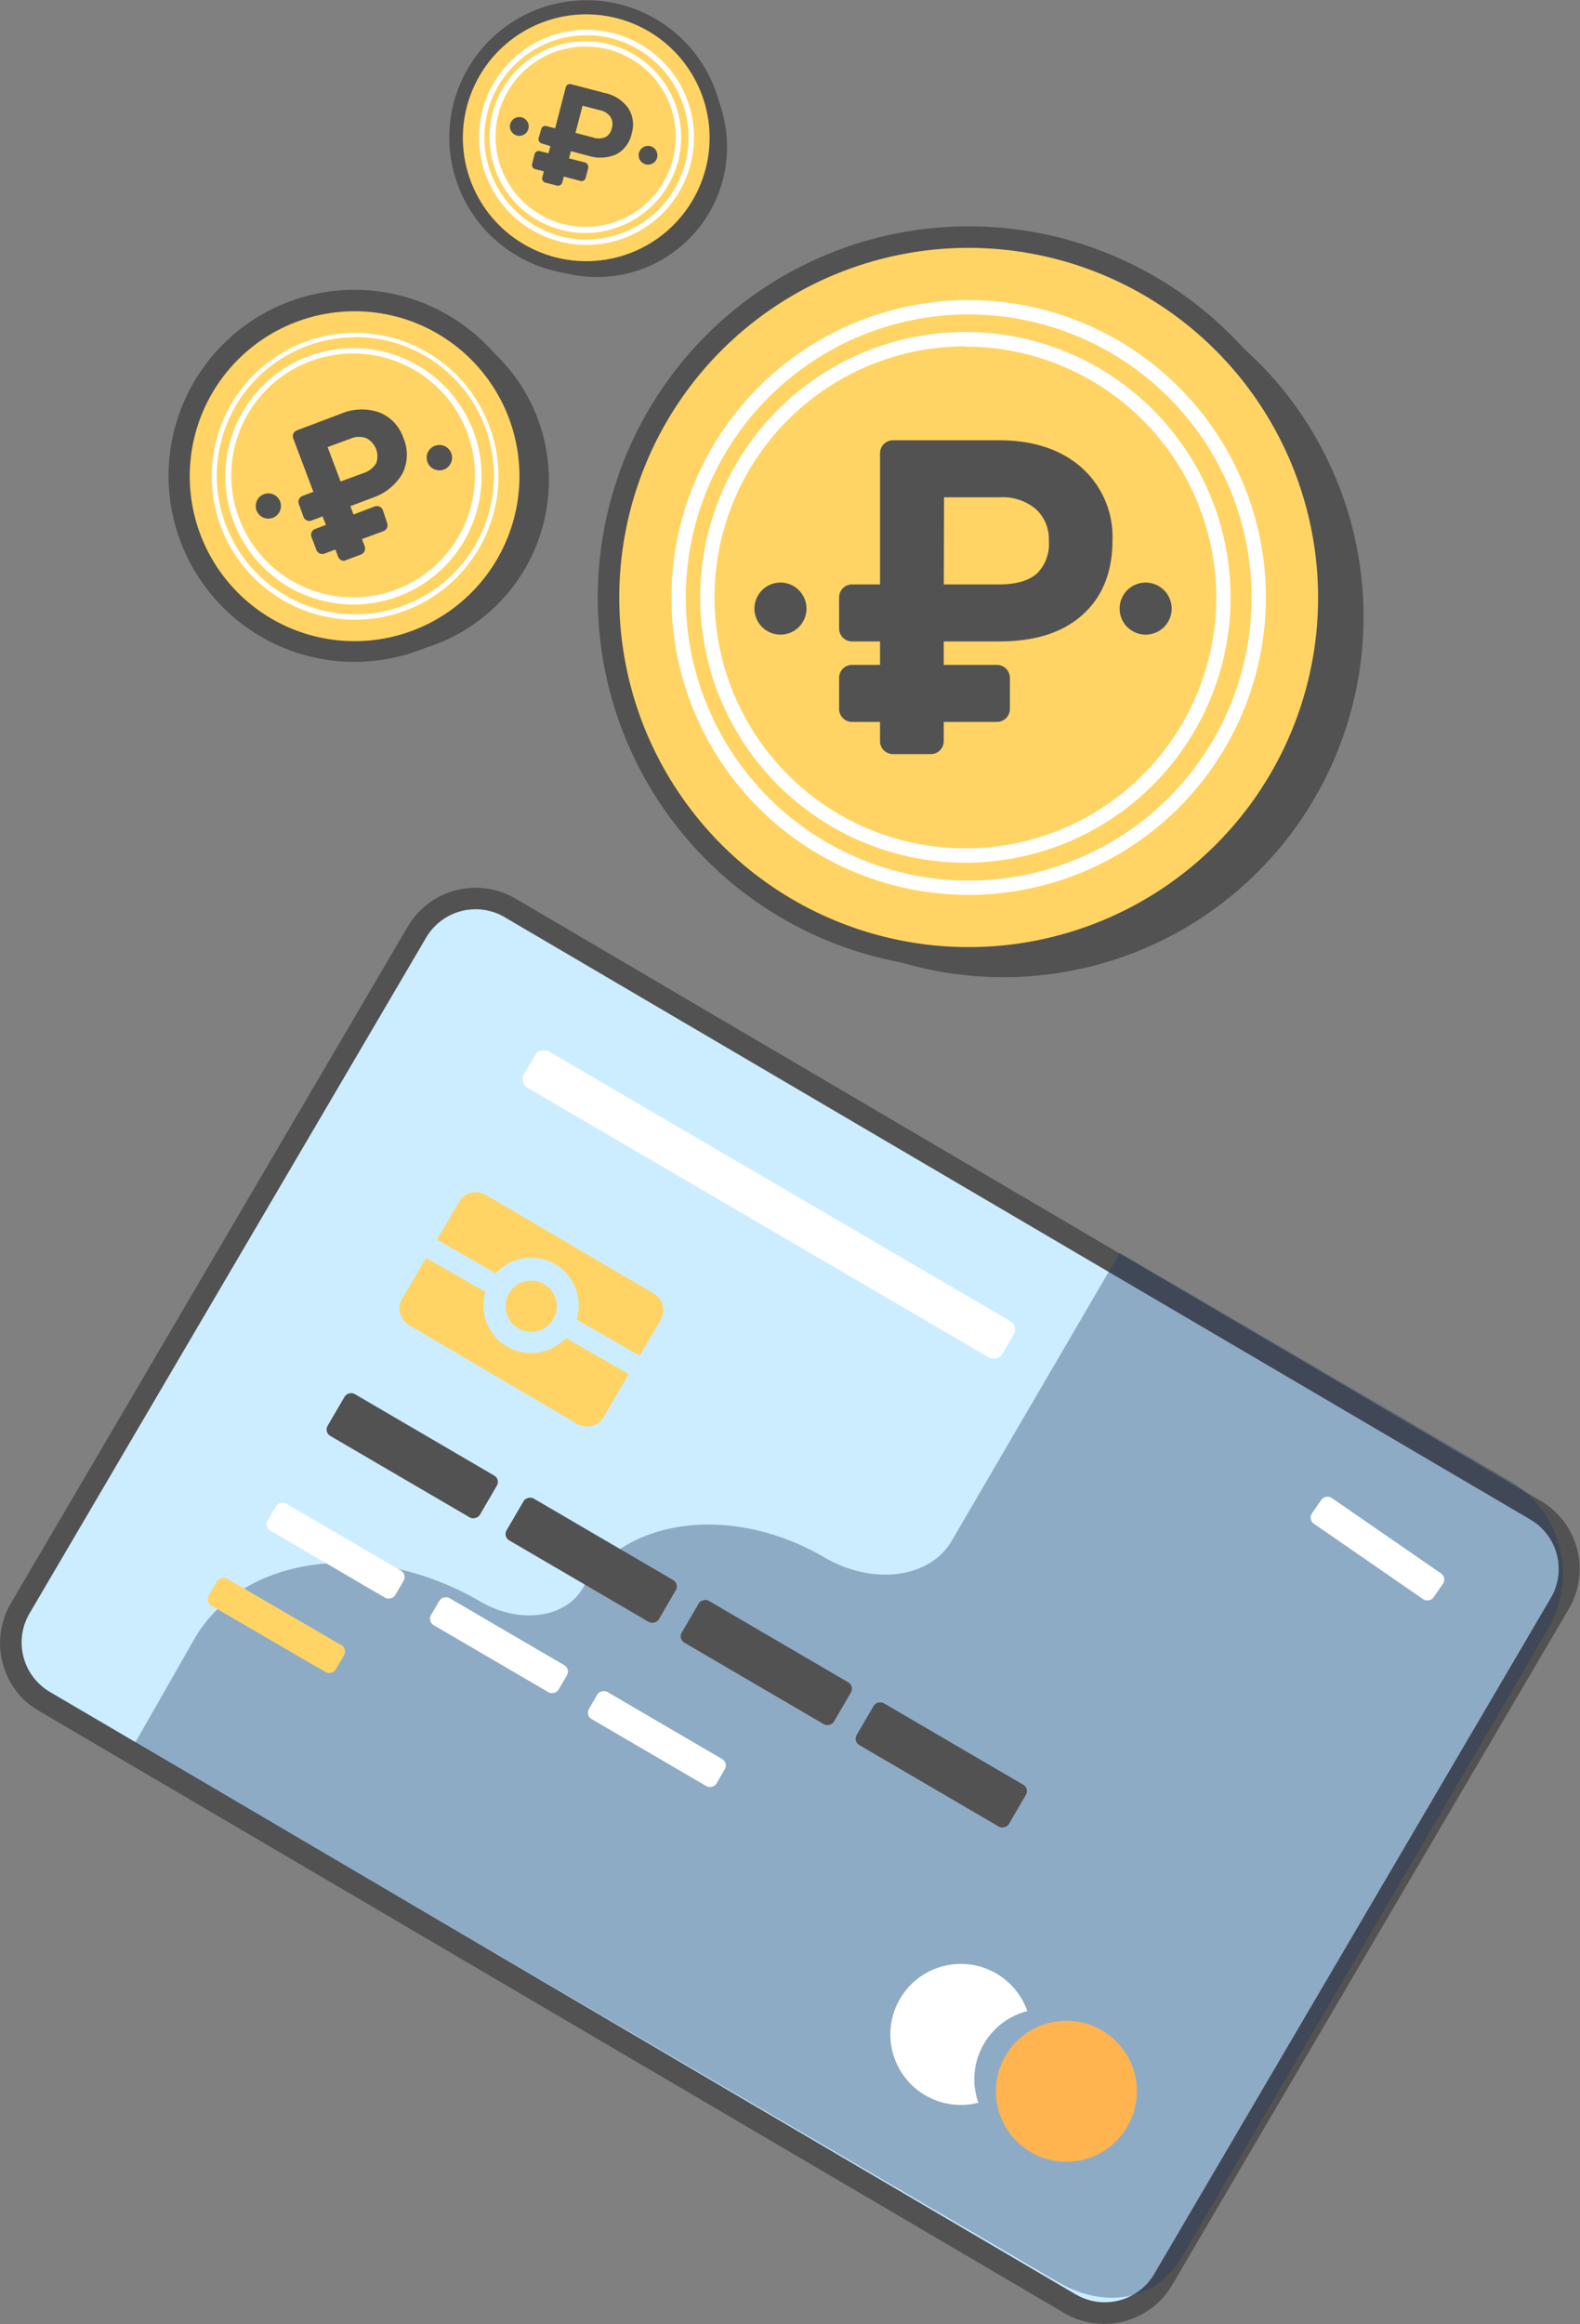 <?xml version="1.0" encoding="UTF-8"?> <svg xmlns="http://www.w3.org/2000/svg" viewBox="0 0 220.44 324.06"><rect x="0" y="0" width="220.44" height="324.06" fill="#808080" stroke="none"/> <g id="Слой_2" data-name="Слой 2"> <g id="Слой_1-2" data-name="Слой 1"> <path d="M149.3,321.26l-143.12-84a9.47,9.47,0,0,1-3.37-13l55.38-94.34a9.47,9.47,0,0,1,13-3.37l143.12,84a9.47,9.47,0,0,1,3.37,13l-55.38,94.34A9.47,9.47,0,0,1,149.3,321.26Z" style="fill:#ccedff"></path> <path d="M3.34,237a11,11,0,0,1-1.83-13.43L56.9,129.18a11,11,0,0,1,15-3.9L215,209.3a11,11,0,0,1,3.9,15l-55.38,94.34a11,11,0,0,1-15,3.9h0l-143.12-84A11.18,11.18,0,0,1,3.34,237ZM215,213a8.08,8.08,0,0,0-1.5-1.13l-143.12-84a8,8,0,0,0-10.91,2.84L4.1,225a8,8,0,0,0,2.84,10.9l143.12,84h0A8,8,0,0,0,161,317.13l55.38-94.34A8,8,0,0,0,215,213ZM149.3,321.26h0Z" style="fill:#525252"></path> <path d="M198.37,199.3l-42.14-24.61-23.46,40.17c-3.05,5.22-11,6.24-17.76,2.29h0c-12.85-7.51-27.95-5.57-33.73,4.33h0c-2.45,4.18-8.84,5-14.27,1.83h0c-15.18-8.86-33-6.57-39.84,5.12L18.85,243l128.73,75.19c6.36,3.71,13.61,2.85,17.33-3.51L216,227.1a15.09,15.09,0,0,0-5.42-20.65Z" style="fill:#233863;opacity:0.36"></path> <rect x="54.14" y="190.66" width="6.76" height="24.6" rx="1.02" transform="translate(-146.75 150.28) rotate(-59.71)" style="fill:#525252"></rect> <rect x="79.1" y="205.24" width="6.76" height="24.6" rx="1.02" transform="translate(-146.96 179.05) rotate(-59.71)" style="fill:#525252"></rect> <rect x="103.53" y="219.51" width="6.76" height="24.6" rx="1.02" transform="translate(-147.17 207.21) rotate(-59.71)" style="fill:#525252"></rect> <rect x="127.95" y="233.77" width="6.76" height="24.6" rx="1.02" transform="translate(-147.39 235.38) rotate(-59.71)" style="fill:#525252"></rect> <rect x="44.64" y="205.9" width="4.37" height="20.61" rx="1.02" transform="translate(-163.48 147.6) rotate(-59.71)" style="fill:#fff"></rect> <rect x="189.99" y="205.64" width="4.37" height="20.61" rx="1.02" transform="translate(-94.71 251.39) rotate(-55.38)" style="fill:#fff"></rect> <rect x="104.33" y="129.26" width="5.88" height="77.31" rx="1.37" transform="translate(-91.83 175.87) rotate(-59.71)" style="fill:#fff"></rect> <rect x="67.44" y="219.08" width="4.37" height="20.61" rx="1.02" transform="translate(-163.57 173.82) rotate(-59.71)" style="fill:#fff"></rect> <rect x="89.46" y="232.17" width="4.37" height="20.61" rx="1.02" transform="translate(-163.95 199.32) rotate(-59.71)" style="fill:#fff"></rect> <rect x="37.34" y="217.18" width="4.37" height="20.61" rx="1.02" transform="matrix(0.5, -0.86, 0.86, 0.5, -176.84, 146.89)" style="fill:#ffd464"></rect> <path d="M80.51,198.53l-23.4-13.74a2.72,2.72,0,0,1-1-3.72l4.13-7,3.8-6.47a2.72,2.72,0,0,1,3.72-1l23.4,13.73a2.72,2.72,0,0,1,1,3.72l-7.93,13.51A2.71,2.71,0,0,1,80.51,198.53Z" style="fill:#ffd464"></path> <line x1="58.73" y1="173.27" x2="88.48" y2="190.34" style="fill:none"></line> <path d="M57.69,174.35a1.51,1.51,0,0,1-.26-1.83,1.49,1.49,0,0,1,2-.55L89.22,189a1.5,1.5,0,1,1-1.49,2.6L58,174.57A1.66,1.66,0,0,1,57.69,174.35Z" style="fill:#ccedff"></path> <path d="M78.08,185.29a5.07,5.07,0,1,1-.81-7.12A5.07,5.07,0,0,1,78.08,185.29Z" style="fill:#ffd464"></path> <path d="M69.55,186.86a6.65,6.65,0,1,1,.48.41C69.86,187.14,69.7,187,69.55,186.86Zm7-7.29-.27-.23a3.52,3.52,0,0,0-2.62-.75,3.57,3.57,0,1,0,4,3.14A3.61,3.61,0,0,0,76.6,179.57Z" style="fill:#ccedff"></path> <path d="M137.1,285.3a9.77,9.77,0,0,1,6.23-4.88,9.83,9.83,0,1,0-6.83,12.77A9.77,9.77,0,0,1,137.1,285.3Z" style="fill:#fff"></path> <path d="M153.44,282.94a9.83,9.83,0,1,0,4,13.3A9.81,9.81,0,0,0,153.44,282.94Z" style="fill:#ffb44f"></path> <circle cx="139.99" cy="86.01" r="50.25" style="fill:#525252"></circle> <circle cx="135.15" cy="83.31" r="50.25" transform="translate(23.02 195.71) rotate(-76.72)" style="fill:#233863"></circle> <circle cx="135.15" cy="83.31" r="50.25" transform="translate(23.02 195.71) rotate(-76.72)" style="fill:#ffd464"></circle> <path d="M135.15,135.06A51.75,51.75,0,1,1,186.9,83.31,51.81,51.81,0,0,1,135.15,135.06Zm0-100.5A48.75,48.75,0,1,0,183.9,83.31,48.8,48.8,0,0,0,135.15,34.56Z" style="fill:#525252"></path> <path d="M135.15,124.78a41.47,41.47,0,1,1,41.47-41.47A41.51,41.51,0,0,1,135.15,124.78Zm0-80.94a39.47,39.47,0,1,0,39.47,39.47A39.51,39.51,0,0,0,135.15,43.84Z" style="fill:#fff"></path> <path d="M134.69,120.29a37,37,0,1,1,37-37A37,37,0,0,1,134.69,120.29Zm0-72a35,35,0,1,0,35,35A35,35,0,0,0,134.69,48.33Z" style="fill:#fff"></path> <path d="M163.47,84.86a3.63,3.63,0,1,1-3.63-3.63A3.64,3.64,0,0,1,163.47,84.86Z" style="fill:#525252"></path> <path d="M112.52,84.86a3.63,3.63,0,1,1-3.62-3.63A3.63,3.63,0,0,1,112.52,84.86Z" style="fill:#525252"></path> <path d="M101,24.45A18.15,18.15,0,1,1,87.29,2.78,18.15,18.15,0,0,1,101,24.45Z" style="fill:#525252"></path> <circle cx="81.83" cy="19.16" r="18.15" transform="translate(20.47 76.58) rotate(-56.28)" style="fill:#233863"></circle> <circle cx="81.83" cy="19.16" r="18.15" transform="translate(20.47 76.58) rotate(-56.28)" style="fill:#ffd464"></circle> <path d="M81.83,38.31a18.74,18.74,0,0,1-4.18-.47A19.16,19.16,0,0,1,63.14,15a19.15,19.15,0,0,1,37.38,8.37h0A19.19,19.19,0,0,1,81.83,38.31ZM81.8,2a17.21,17.21,0,1,0,3.77.42A17.29,17.29,0,0,0,81.8,2ZM99.54,23.12h0Z" style="fill:#525252"></path> <path d="M81.85,34.15a15.28,15.28,0,0,1-3.29-.36h0a15,15,0,1,1,3.29.36Zm-3.13-1.1a14.26,14.26,0,0,0,17-10.78,14.24,14.24,0,1,0-17,10.78Z" style="fill:#fff"></path> <path d="M81.67,32.49A13.37,13.37,0,1,1,94.72,22,13.4,13.4,0,0,1,81.67,32.49Zm0-26a12.57,12.57,0,1,0,2.77.3h0A13.05,13.05,0,0,0,81.65,6.5Z" style="fill:#fff"></path> <path d="M91.69,21.94a1.31,1.31,0,1,1-1-1.57A1.32,1.32,0,0,1,91.69,21.94Z" style="fill:#525252"></path> <path d="M73.73,17.92a1.31,1.31,0,1,1-1-1.57A1.31,1.31,0,0,1,73.73,17.92Z" style="fill:#525252"></path> <circle cx="52.14" cy="66.97" r="24.44" transform="translate(-30.45 47.41) rotate(-38.77)" style="fill:#525252"></circle> <circle cx="49.52" cy="66.35" r="24.44" transform="translate(-17.97 114.3) rotate(-88.66)" style="fill:#233863"></circle> <circle cx="49.52" cy="66.35" r="24.44" transform="translate(-17.97 114.3) rotate(-88.66)" style="fill:#ffd464"></circle> <path d="M49.53,92.29a25.94,25.94,0,1,1,7.06-1A26,26,0,0,1,49.53,92.29Zm0-48.89a23,23,0,1,0,11.16,2.92A22.94,22.94,0,0,0,49.55,43.4Z" style="fill:#525252"></path> <path d="M49.53,86.41A20,20,0,1,1,55,85.65,20.09,20.09,0,0,1,49.53,86.41Zm0-39.38a19.31,19.31,0,1,0,5.25,37.9h0A19.32,19.32,0,0,0,49.53,47Z" style="fill:#fff"></path> <path d="M49.29,84.29a17.88,17.88,0,0,1-4.86-35.08h0a17.88,17.88,0,1,1,4.86,35.08Zm0-35a17.38,17.38,0,0,0-4.68.65h0a17,17,0,1,0,4.68-.65Z" style="fill:#fff"></path> <path d="M63,63.32a1.77,1.77,0,1,1-2.18-1.21A1.77,1.77,0,0,1,63,63.32Z" style="fill:#525252"></path> <circle cx="37.44" cy="70.56" r="1.76" transform="translate(-42.42 68.8) rotate(-60.79)" style="fill:#525252"></circle> <path d="M139.09,98.85h-9.23v4.49h-5.27V98.85h-5.71V94.52h5.71V87.63h-5.71V83.3h5.71V63.2h14.8q6.45,0,10.23,3.28a11.16,11.16,0,0,1,3.78,8.88q0,5.86-3.63,9.06c-2.41,2.12-5.85,3.19-10.29,3.21h-9.62v6.89h9.23ZM129.86,83.3h9.53q4.28,0,6.51-2a7.5,7.5,0,0,0,2.23-5.88,7.4,7.4,0,0,0-2.31-5.67,8.89,8.89,0,0,0-6.26-2.2h-9.7Z" style="fill:#525252"></path> <path d="M129.86,105.15h-5.27a1.81,1.81,0,0,1-1.81-1.81v-2.68h-3.9a1.81,1.81,0,0,1-1.81-1.81V94.52a1.81,1.81,0,0,1,1.81-1.81h3.9V89.44h-3.9a1.81,1.81,0,0,1-1.81-1.81V83.3a1.81,1.81,0,0,1,1.81-1.81h3.9V63.2a1.81,1.81,0,0,1,1.81-1.81h14.8c4.73,0,8.57,1.26,11.42,3.73a12.92,12.92,0,0,1,4.4,10.24c0,4.44-1.43,7.94-4.24,10.42s-6.61,3.64-11.49,3.66h-7.81v3.27h7.42a1.81,1.81,0,0,1,1.81,1.81v4.33a1.81,1.81,0,0,1-1.81,1.81h-7.42v2.68A1.81,1.81,0,0,1,129.86,105.15Zm-3.46-3.62h1.65V98.85A1.81,1.81,0,0,1,129.86,97h7.42v-.71h-7.42a1.81,1.81,0,0,1-1.81-1.81V87.63a1.81,1.81,0,0,1,1.81-1.81h9.62c4,0,7-.95,9.1-2.76s3-4.3,3-7.7a9.33,9.33,0,0,0-3.16-7.51c-2.16-1.88-5.2-2.84-9-2.84h-13V83.3a1.81,1.81,0,0,1-1.81,1.81h-3.9v.71h3.9a1.81,1.81,0,0,1,1.81,1.81v6.89a1.81,1.81,0,0,1-1.81,1.81h-3.9V97h3.9a1.81,1.81,0,0,1,1.81,1.81Zm13-16.42h-9.53a1.81,1.81,0,0,1-1.81-1.81V67.53a1.81,1.81,0,0,1,1.81-1.81h9.7a10.68,10.68,0,0,1,7.5,2.69,9.18,9.18,0,0,1,2.88,7,9.28,9.28,0,0,1-2.83,7.23C145.29,84.27,142.69,85.11,139.39,85.11Zm-7.72-3.62h7.72c2.38,0,4.16-.52,5.3-1.55a5.77,5.77,0,0,0,1.63-4.54,5.64,5.64,0,0,0-1.74-4.35,7.09,7.09,0,0,0-5-1.71h-7.88Z" style="fill:#525252"></path> <path d="M53.21,73.23l-3.79,1.43.7,1.84L48,77.31l-.69-1.84-2.34.88-.67-1.77,2.34-.88-1.07-2.83-2.34.89L42.53,70l2.33-.88-3.1-8.23,6.06-2.29a6.67,6.67,0,0,1,4.7-.24,4.91,4.91,0,0,1,2.92,3.06,5,5,0,0,1-.09,4.27,6.63,6.63,0,0,1-3.72,2.9l-3.94,1.49,1.06,2.82,3.79-1.43ZM47,68.29l3.91-1.48A4.12,4.12,0,0,0,53.28,65a3.32,3.32,0,0,0,0-2.75,3.26,3.26,0,0,0-1.83-2,3.89,3.89,0,0,0-2.9.07l-4,1.5Z" style="fill:#525252"></path> <path d="M48,78.2a.89.89,0,0,1-.83-.58l-.38-1-1.51.57a.88.88,0,0,1-1.14-.51l-.67-1.78a.89.89,0,0,1,0-.68.9.9,0,0,1,.5-.46l1.5-.57L45,72l-1.5.57a.89.89,0,0,1-.68,0,.87.87,0,0,1-.47-.49L41.7,70.3a.89.89,0,0,1,.51-1.15l1.51-.57-2.79-7.4A.88.88,0,0,1,41.44,60l6.07-2.29a7.46,7.46,0,0,1,5.31-.24,5.77,5.77,0,0,1,3.45,3.57,5.9,5.9,0,0,1-.13,5A7.6,7.6,0,0,1,52,69.4l-3.12,1.18.44,1.16,2.95-1.12a.9.9,0,0,1,1.15.52L54,72.91a.94.94,0,0,1,0,.68.92.92,0,0,1-.5.47l-3,1.11.38,1a.9.9,0,0,1-.52,1.15l-2.16.81A.81.81,0,0,1,48,78.2Zm-.69-3.62a.9.9,0,0,1,.83.58l.38,1L49,76l-.38-1a.9.9,0,0,1,.52-1.15l3-1.11,0-.11-3,1.11a.85.85,0,0,1-.68,0,.9.9,0,0,1-.47-.49l-1.06-2.83a.88.88,0,0,1,.52-1.14l3.94-1.49a5.86,5.86,0,0,0,3.25-2.49,4.14,4.14,0,0,0,0-3.54,4,4,0,0,0-2.4-2.53,5.79,5.79,0,0,0-4.08.23l-5.23,2,2.79,7.4a.88.88,0,0,1-.51,1.14l-1.51.57,0,.11L45.22,70a.94.94,0,0,1,.68,0,.9.9,0,0,1,.46.5l1.07,2.82a.9.9,0,0,1-.52,1.15l-1.51.57.05.11,1.5-.57A.91.91,0,0,1,47.27,74.58ZM47,69.18a1,1,0,0,1-.37-.08.9.9,0,0,1-.46-.5l-2.44-6.46A.88.88,0,0,1,44.27,61l4-1.5a4.77,4.77,0,0,1,3.56-.06,4.11,4.11,0,0,1,2.32,2.47,4.16,4.16,0,0,1,0,3.48,5,5,0,0,1-2.83,2.25l-3.91,1.48A.81.81,0,0,1,47,69.18Zm-1.29-6.84,1.81,4.8L50.61,66a3.28,3.28,0,0,0,1.88-1.41,2.85,2.85,0,0,0-1.37-3.49,3,3,0,0,0-2.26.08Z" style="fill:#525252"></path> <path d="M81.15,24.63l-2.89-.75-.37,1.41-1.66-.43.37-1.41L74.81,23l.36-1.36,1.79.47.56-2.16-1.79-.47.35-1.36,1.79.47,1.65-6.31,4.64,1.21a4.94,4.94,0,0,1,3,1.87,3.59,3.59,0,0,1,.45,3.09A3.71,3.71,0,0,1,85.69,21a5,5,0,0,1-3.5.17l-3-.79-.56,2.16,2.9.76ZM79.53,19l3,.78a3.08,3.08,0,0,0,2.21-.1A2.47,2.47,0,0,0,85.91,18a2.42,2.42,0,0,0-.26-2,2.93,2.93,0,0,0-1.79-1.21l-3-.79Z" style="fill:#525252"></path> <path d="M77.89,25.89l-.15,0-1.66-.43a.6.6,0,0,1-.42-.73l.22-.84-1.22-.31a.59.59,0,0,1-.42-.73l.35-1.36a.59.59,0,0,1,.73-.42l1.21.31.26-1L75.58,20a.57.57,0,0,1-.36-.28.59.59,0,0,1-.07-.45L75.51,18a.58.58,0,0,1,.72-.42l1.22.31,1.49-5.73a.6.6,0,0,1,.73-.42l4.64,1.21A5.44,5.44,0,0,1,87.6,15a4.2,4.2,0,0,1,.54,3.58A4.25,4.25,0,0,1,86,21.51a5.5,5.5,0,0,1-3.91.21l-2.44-.64-.26,1,2.32.6A.59.59,0,0,1,82,23a.58.58,0,0,1,.06.45l-.35,1.35a.59.59,0,0,1-.73.43l-2.32-.61-.22.84A.59.59,0,0,1,77.89,25.89ZM77,24.43l.5.13.22-.83a.6.6,0,0,1,.73-.43l2.32.61,0-.21-2.32-.6a.61.61,0,0,1-.43-.73l.57-2.16a.58.58,0,0,1,.27-.36.56.56,0,0,1,.45-.07l3,.79a4.39,4.39,0,0,0,3.08-.12A3.11,3.11,0,0,0,87,18.28a3,3,0,0,0-.38-2.6A4.27,4.27,0,0,0,84,14.05L79.94,13l-1.49,5.73a.58.58,0,0,1-.73.42l-1.21-.31-.06.21,1.22.31a.59.59,0,0,1,.36.28.58.58,0,0,1,.07.45l-.57,2.16a.59.59,0,0,1-.72.43l-1.22-.32,0,.21,1.21.31a.61.61,0,0,1,.43.73Zm6.64-3.9a5.11,5.11,0,0,1-1.23-.17l-3-.78a.6.6,0,0,1-.43-.73l1.29-5a.59.59,0,0,1,.28-.36.64.64,0,0,1,.45-.07l3,.8a3.48,3.48,0,0,1,2.14,1.46,3,3,0,0,1,.33,2.44,2.83,2.83,0,0,1-2.88,2.36Zm-3.35-2,2.42.63a2.46,2.46,0,0,0,1.78-.05,1.82,1.82,0,0,0,.88-1.28,1.82,1.82,0,0,0-.19-1.51,2.26,2.26,0,0,0-1.43-.94l-2.47-.64Z" style="fill:#525252"></path> </g> </g> </svg> 